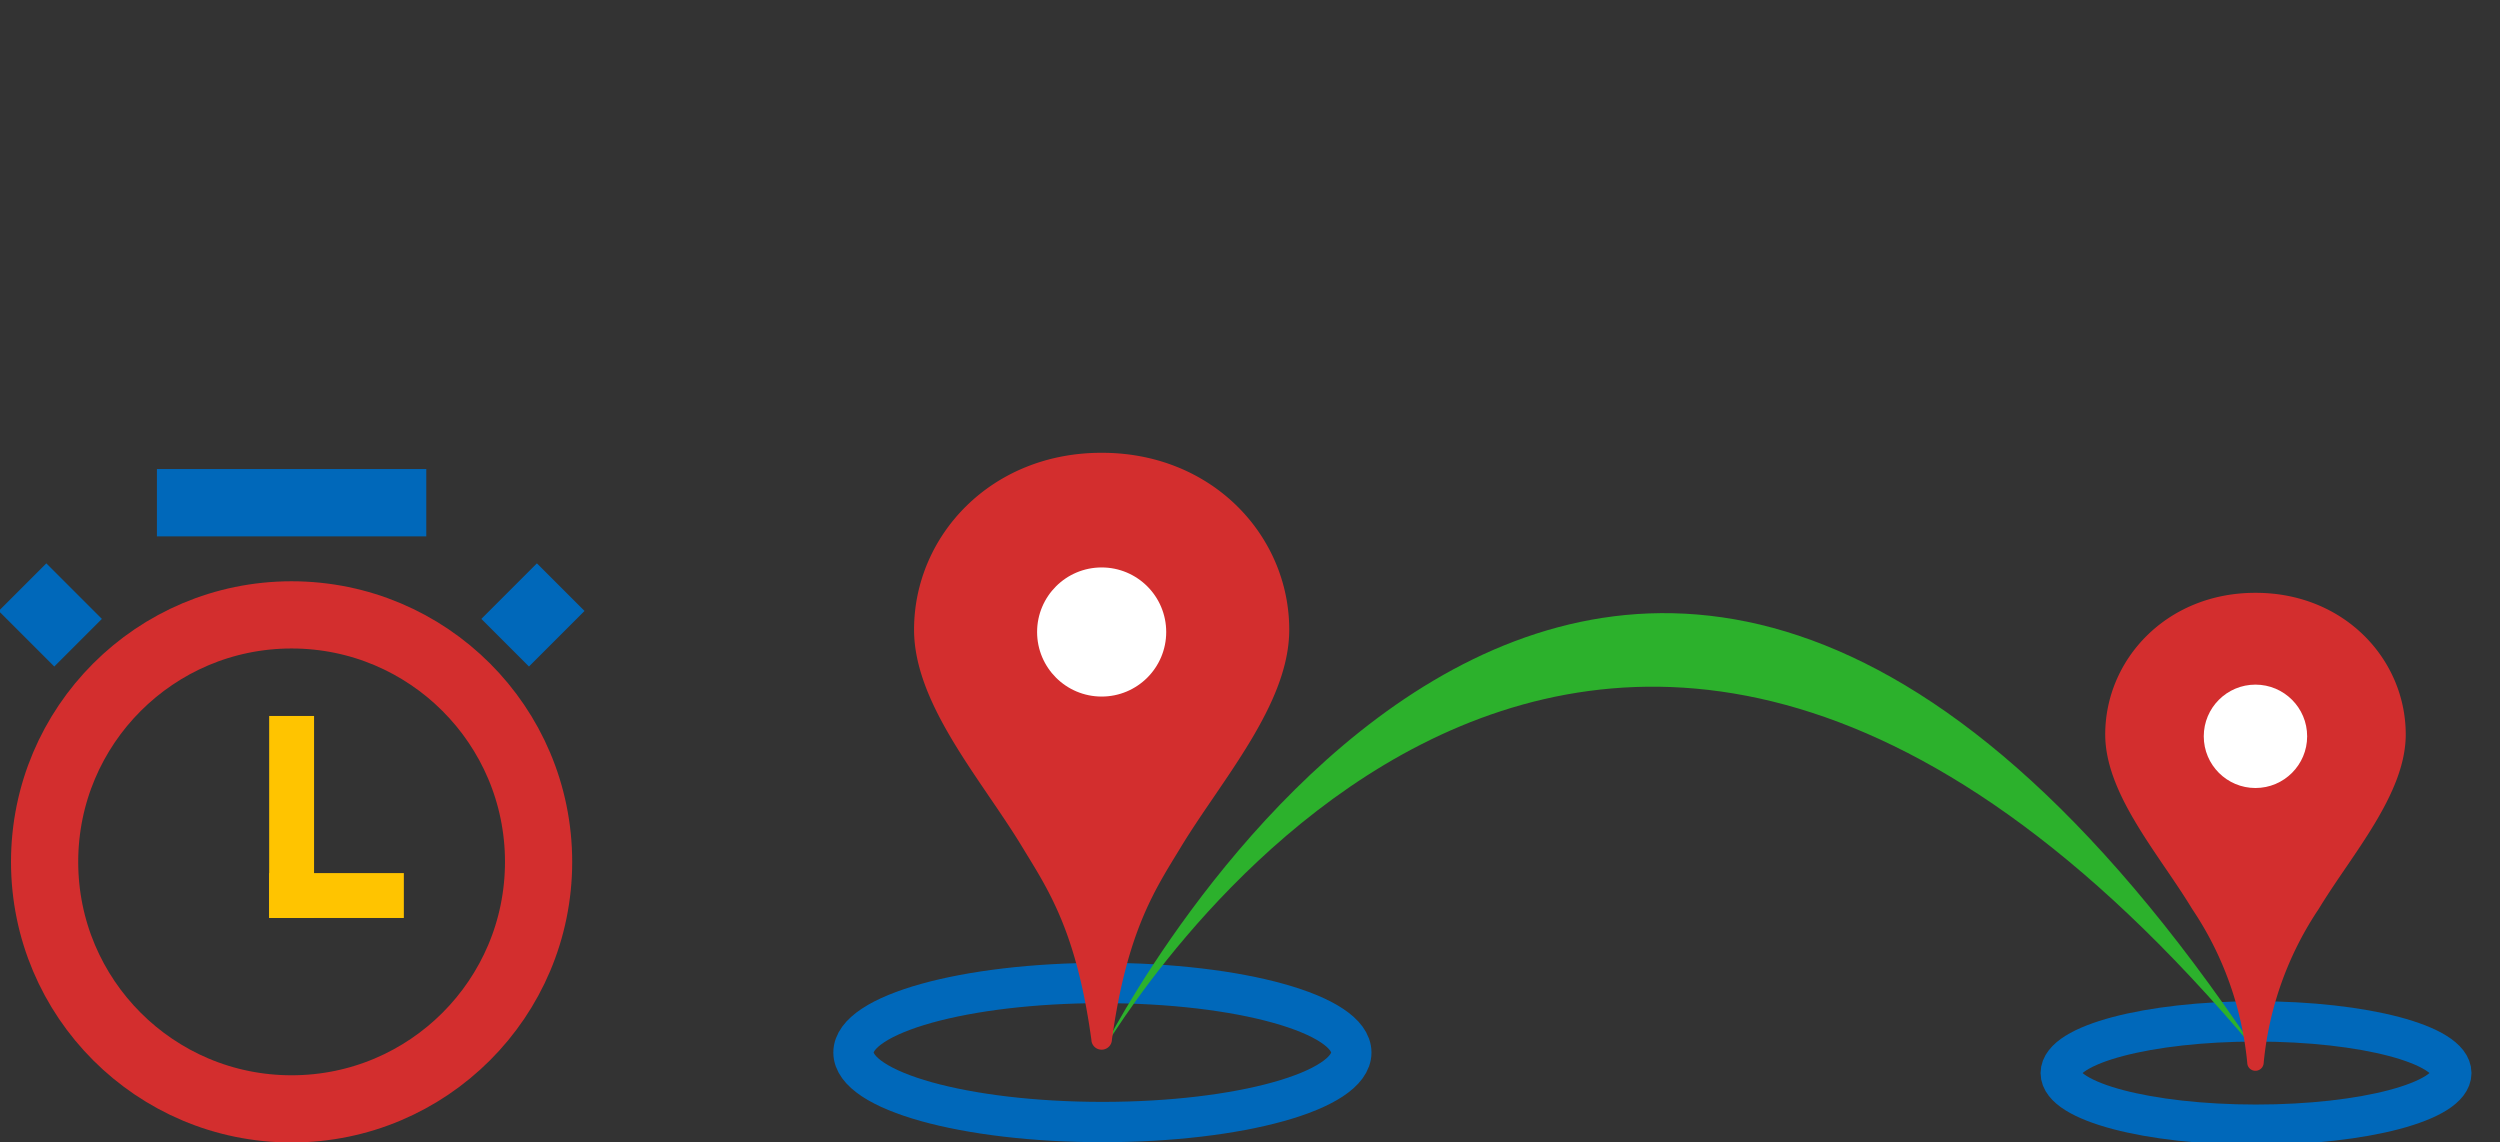 <?xml version="1.0" encoding="utf-8"?>
<svg xmlns="http://www.w3.org/2000/svg" xmlns:xlink="http://www.w3.org/1999/xlink" width="186" height="85" viewBox="0 0 186 85">
  <rect x="0" y="0" width="186" height="85" fill="#333333" stroke="none"/>
  <defs>
    <clipPath id="clip-FuseauHoraire">
      <rect width="186" height="85"/>
    </clipPath>
  </defs>
  <g id="FuseauHoraire" clip-path="url(#clip-FuseauHoraire)">
    <g id="Groupe_495" data-name="Groupe 495" transform="translate(-289 -3719)">
      <g id="Ellipse_413" data-name="Ellipse 413" transform="translate(351 3790.634)" fill="none" stroke="#0068ba" stroke-width="3">
        <ellipse cx="20.019" cy="6.673" rx="20.019" ry="6.673" stroke="none"/>
        <ellipse cx="20.019" cy="6.673" rx="18.519" ry="5.173" fill="none"/>
      </g>
      <g id="Ellipse_414" data-name="Ellipse 414" transform="translate(440.819 3793.492)" fill="none" stroke="#0068ba" stroke-width="3">
        <ellipse cx="16.03" cy="5.343" rx="16.03" ry="5.343" stroke="none"/>
        <ellipse cx="16.03" cy="5.343" rx="14.53" ry="3.843" fill="none"/>
      </g>
      <path id="Tracé_519" data-name="Tracé 519" d="M-8026.712,7269.86c.056-.311,36.921-72.911,85.685,0C-7992.049,7208.951-8026.767,7270.171-8026.712,7269.86Z" transform="translate(8397.789 -3472.768)" fill="#2cb12c"/>
      <g id="Groupe_347" data-name="Groupe 347" transform="translate(445.629 3763.106)">
        <path id="Tracé_296" data-name="Tracé 296" d="M11.186,35.559h-.019a.6.6,0,0,1-.6-.584,24.686,24.686,0,0,0-4.1-11.455C4.022,19.471,0,14.986,0,10.537,0,4.94,4.587,0,11.158,0H11.2c6.571,0,11.158,4.94,11.158,10.537,0,4.448-4.022,8.934-6.469,12.974a24.792,24.792,0,0,0-4.1,11.455A.612.612,0,0,1,11.186,35.559Z" fill="#d32e2e" fill-rule="evenodd"/>
        <ellipse id="Ellipse_230" data-name="Ellipse 230" cx="3.846" cy="3.846" rx="3.846" ry="3.846" transform="translate(7.331 6.83)" fill="#fff"/>
      </g>
      <g id="Groupe_348" data-name="Groupe 348" transform="translate(357.006 3752.688)">
        <path id="Tracé_296-2" data-name="Tracé 296" d="M13.969,44.407h-.023a.754.754,0,0,1-.752-.729c-1.123-8.182-3.275-11.261-5.115-14.3C5.023,24.315,0,18.714,0,13.159,0,6.169,5.729,0,13.934,0h.046c8.205,0,13.934,6.169,13.934,13.159,0,5.555-5.023,11.157-8.078,16.2-1.84,3.044-3.981,6.122-5.115,14.3A.764.764,0,0,1,13.969,44.407Z" fill="#d32e2e" fill-rule="evenodd"/>
        <ellipse id="Ellipse_230-2" data-name="Ellipse 230" cx="4.803" cy="4.803" rx="4.803" ry="4.803" transform="translate(9.154 8.53)" fill="#fff"/>
      </g>
      <g id="Ellipse_478" data-name="Ellipse 478" transform="translate(289.819 3762.247)" fill="none" stroke="#d32e2e" stroke-width="5">
        <ellipse cx="20.876" cy="20.877" rx="20.876" ry="20.877" stroke="none"/>
        <ellipse cx="20.876" cy="20.877" rx="18.376" ry="18.377" fill="none"/>
      </g>
      <rect id="Rectangle_966" data-name="Rectangle 966" width="3.34" height="15.031" transform="translate(309.026 3772.268)" fill="#ffc400"/>
      <rect id="Rectangle_967" data-name="Rectangle 967" width="3.34" height="10.021" transform="translate(319.046 3783.958) rotate(90)" fill="#ffc400"/>
      <rect id="Rectangle_968" data-name="Rectangle 968" width="20.041" height="5.01" transform="translate(300.675 3753.896)" fill="#0068ba"/>
      <rect id="Rectangle_969" data-name="Rectangle 969" width="5.845" height="5.01" transform="translate(324.812 3765.047) rotate(-45)" fill="#0068ba"/>
      <rect id="Rectangle_970" data-name="Rectangle 970" width="5.845" height="5.01" transform="translate(292.447 3760.914) rotate(45)" fill="#0068ba"/>
    </g>
  </g>
</svg>
